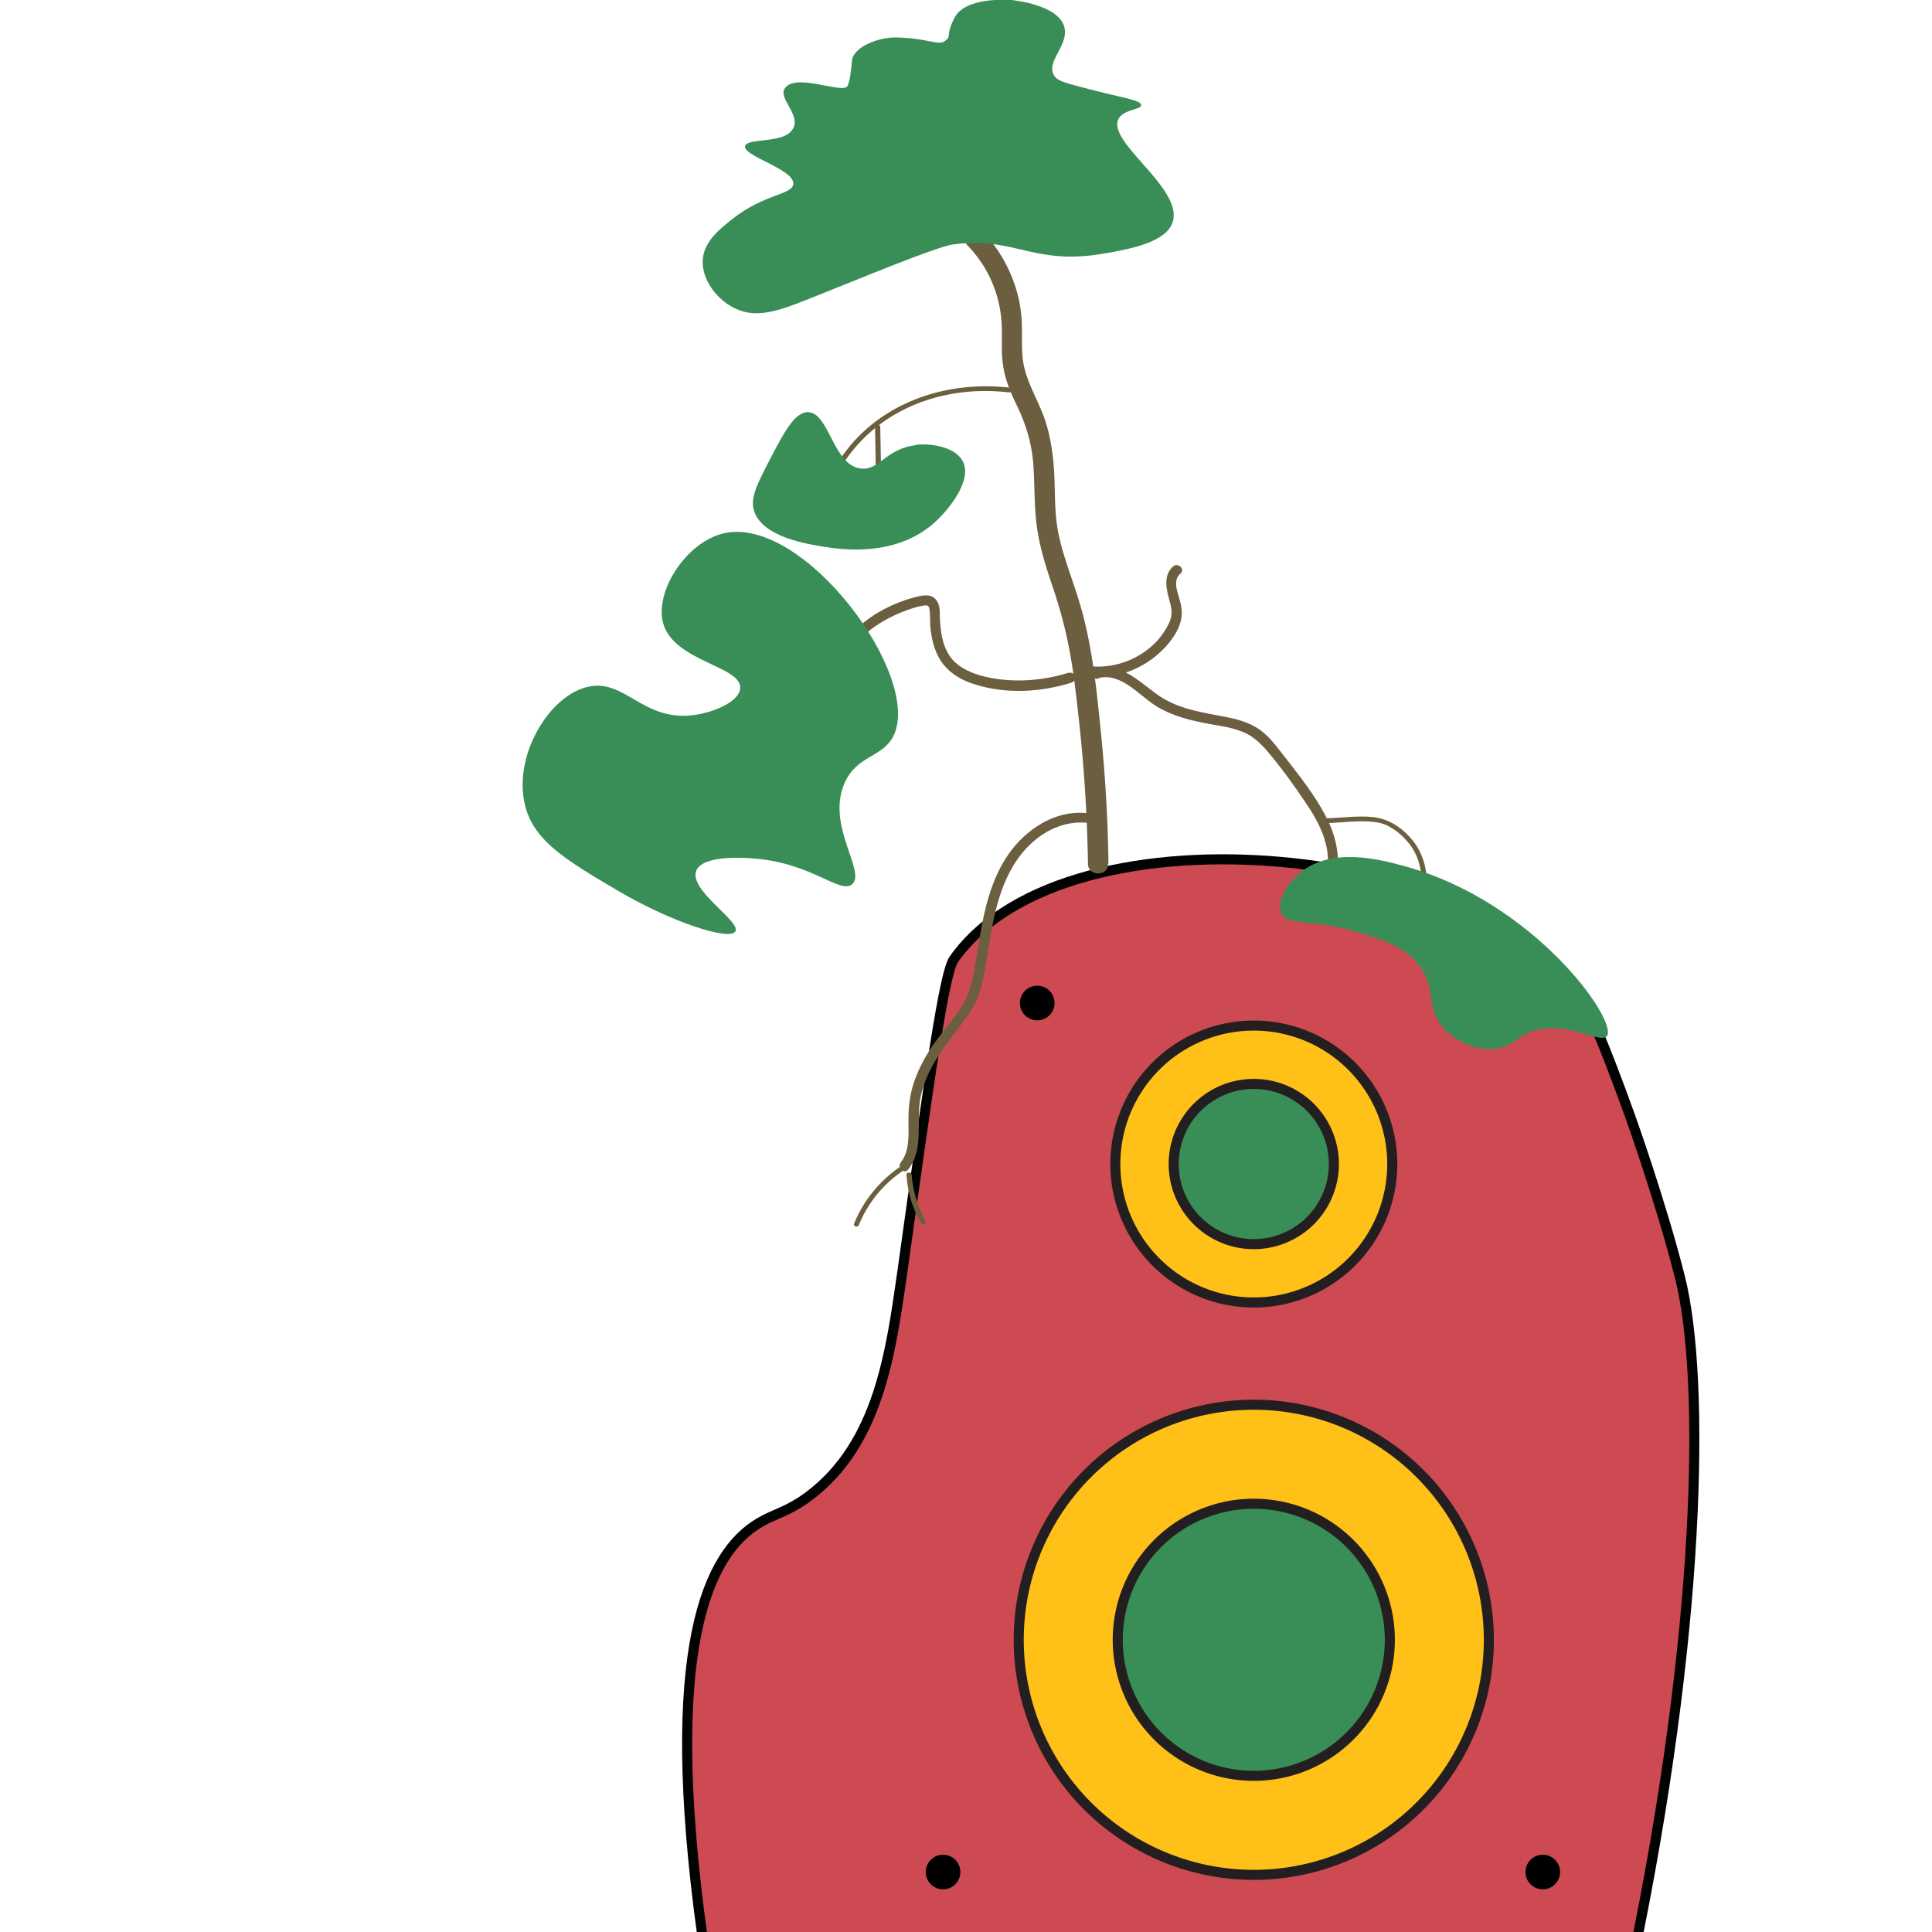 <?xml version="1.0" encoding="UTF-8"?>
<svg data-bbox="12.984 -0.006 29.111 48.736" viewBox="0 0 48 48" xmlns="http://www.w3.org/2000/svg" data-type="ugc">
    <g>
        <path d="M17.45 48.1c-.99-7.15.13-9.51 1.42-10.27.39-.23.69-.26 1.23-.66 1.73-1.3 2.03-3.55 2.32-5.58.69-4.95 1.04-7.43 1.28-7.76 2.87-4.05 13.63-2.75 15.67 1.09.35.66.98 2.39 1.14 2.84 0 0 .76 2.12 1.23 3.98.64 2.55.51 8.88-1.18 16.99l-23.1-.61Z" stroke-miterlimit="10" stroke-width=".25" fill="#ce4a53" stroke="#010202"/>
        <path fill="#ffc117" stroke="#231f20" stroke-miterlimit="10" stroke-width=".25" d="M34.59 28.92a3.44 3.44 0 1 1-6.88 0 3.44 3.44 0 0 1 6.88 0z"/>
        <path stroke="#231f20" fill="#388e56" stroke-miterlimit="10" stroke-width=".25" d="M33.14 28.92a1.99 1.99 0 1 1-3.98 0 1.99 1.99 0 0 1 3.98 0z"/>
        <path fill="#ffc117" stroke="#231f20" stroke-miterlimit="10" stroke-width=".25" d="M36.99 40.74a5.84 5.84 0 1 1-11.68 0 5.84 5.84 0 0 1 11.68 0z"/>
        <path stroke="#231f20" fill="#388e56" stroke-miterlimit="10" stroke-width=".25" d="M34.53 40.74a3.38 3.38 0 1 1-6.76 0 3.38 3.38 0 0 1 6.76 0z"/>
        <path fill="#000000" d="M26.2 24.92a.43.43 0 1 1-.86 0 .43.43 0 0 1 .86 0z"/>
        <path fill="#000000" d="M37.06 25.35a.43.43 0 1 1-.86 0 .43.43 0 0 1 .86 0z"/>
        <path fill="#000000" d="M38.76 46.51a.43.43 0 1 1-.86 0 .43.43 0 0 1 .86 0z"/>
        <path fill="#000000" d="M23.86 46.51a.43.43 0 1 1-.86 0 .43.43 0 0 1 .86 0z"/>
        <path d="M27.54 21.45a37.85 37.85 0 0 0-.2-3.37c-.11-1.1-.23-2.22-.57-3.27-.16-.51-.36-1.01-.47-1.54s-.08-1.03-.11-1.54-.11-1.05-.32-1.54c-.19-.45-.44-.88-.47-1.38-.02-.3 0-.6-.02-.9-.02-.27-.07-.53-.15-.78-.17-.52-.45-1-.83-1.39-.22-.23-.58.12-.36.36a3 3 0 0 1 .83 1.76c.03.26.02.51.02.77 0 .27.03.54.11.8.07.24.18.47.29.7.21.45.34.89.38 1.38.04.52.02 1.05.09 1.57s.23 1.02.4 1.52.31 1.02.41 1.55.16 1.07.22 1.6c.14 1.23.22 2.47.24 3.71 0 .32.51.32.5 0Z" fill="#6b5f3f"/>
        <path d="M26.56 16.71c-.7.22-1.49.27-2.21.07-.3-.09-.61-.24-.78-.52s-.21-.62-.22-.95c0-.13 0-.28-.08-.39-.1-.15-.27-.14-.42-.11-.33.07-.66.2-.95.36-.64.35-1.07.93-1.64 1.38-.63.49-1.36.84-2.11 1.13-.15.06-.08.3.07.24.65-.25 1.3-.55 1.88-.94.3-.2.57-.43.83-.69s.5-.51.8-.72.63-.36.98-.47c.07-.02.14-.04.21-.05.09-.02.16-.02.17.08.03.16.01.34.03.51.04.31.12.62.32.87s.48.4.77.49c.77.25 1.65.2 2.41-.04.15-.05.09-.29-.07-.24Z" fill="#6b5f3f"/>
        <path d="M25.08 9.63c-1.41-.16-2.89.26-3.86 1.33-.25.28-.46.59-.62.93-.03.07.07.14.11.06.35-.75.95-1.36 1.68-1.74.82-.43 1.77-.57 2.69-.46.08 0 .08-.12 0-.13Z" fill="#6b5f3f"/>
        <path d="m21.74 10.61.03 1.66c0 .08.13.08.13 0l-.03-1.66c0-.08-.13-.08-.13 0Z" fill="#6b5f3f"/>
        <path d="M27.06 16.8c.66.08 1.33-.17 1.8-.63.24-.23.48-.56.5-.9.01-.19-.05-.36-.1-.54-.05-.16-.08-.36.07-.48.12-.11-.06-.28-.18-.18-.26.22-.17.58-.09.87.06.19.07.37-.02.55-.07.15-.17.29-.28.42-.43.47-1.07.71-1.7.64-.16-.02-.16.23 0 .25Z" fill="#6b5f3f"/>
        <path d="M27.28 16.85c.54-.15.98.38 1.38.65.43.29.95.41 1.46.5.24.04.49.08.72.17.25.09.44.26.61.45.35.41.68.86.98 1.31.33.48.63 1.05.55 1.64-.02.16.22.23.24.07.08-.56-.11-1.08-.39-1.56-.3-.51-.68-.98-1.04-1.44-.16-.21-.33-.41-.55-.55s-.49-.22-.75-.27c-.55-.11-1.12-.18-1.61-.48s-.97-.91-1.65-.72c-.16.04-.09.29.07.24Z" fill="#6b5f3f"/>
        <path d="M32.97 20.45c.35-.01.69-.06 1.04-.04.18.01.36.04.51.13.17.09.32.22.44.36.3.34.37.74.37 1.17 0 .47.04.93.14 1.39.02.08.14.05.12-.03-.06-.26-.1-.53-.12-.8-.02-.25 0-.51-.02-.76-.02-.41-.15-.78-.43-1.08-.25-.27-.55-.45-.91-.49s-.77.02-1.15.03c-.08 0-.08.13 0 .13Z" fill="#6b5f3f"/>
        <path d="M26.98 20.2c-.63-.06-1.23.25-1.66.7-.49.51-.73 1.18-.88 1.86-.08.36-.13.73-.19 1.09s-.12.75-.32 1.09c-.18.31-.42.58-.63.86s-.4.59-.53.92c-.15.36-.2.72-.2 1.1 0 .35.04.77-.19 1.06-.1.13.08.3.18.18.42-.53.18-1.22.32-1.84.15-.69.6-1.24 1.02-1.79.22-.29.4-.59.49-.95s.13-.7.19-1.05c.11-.69.26-1.41.65-2.01s1.03-1.04 1.76-.98c.16.02.16-.24 0-.25Z" fill="#6b5f3f"/>
        <path d="M22.52 29.19c.03.43.15.84.37 1.21.04.07.15 0 .11-.06-.2-.35-.32-.75-.35-1.15 0-.08-.13-.08-.13 0Z" fill="#6b5f3f"/>
        <path d="M22.36 28.99c-.51.35-.91.84-1.14 1.41-.03.07.09.11.12.03.22-.54.6-1.01 1.09-1.34.07-.05 0-.15-.06-.11Z" fill="#6b5f3f"/>
        <path d="M21.17 21.97c-.3.25-1-.53-2.43-.64-.19-.02-1.28-.1-1.44.3-.2.48 1.12 1.27.97 1.51-.14.24-1.57-.22-2.9-1-1.36-.8-2.18-1.29-2.35-2.25-.23-1.22.69-2.69 1.66-2.84.86-.14 1.32.86 2.52.72.53-.06 1.17-.34 1.19-.67.04-.55-1.63-.66-1.91-1.6-.23-.79.56-2.03 1.5-2.25 1.99-.46 4.97 3.58 4.21 5.05-.28.53-.9.46-1.21 1.16-.46 1.06.55 2.2.19 2.51Z" fill="#388e56"/>
        <path d="M22.76 11.06c-.75.08-.91.64-1.38.58-.69-.09-.78-1.4-1.31-1.4-.33 0-.59.5-.95 1.19-.32.62-.48.94-.39 1.25.2.67 1.34.84 1.78.91.4.06 1.73.26 2.7-.6.39-.35.95-1.07.71-1.53-.18-.35-.77-.45-1.16-.41Z" fill="#388e56"/>
        <path d="M27.49 6.29c.6-.11 1.5-.27 1.65-.79.24-.84-1.65-1.97-1.35-2.55.13-.24.57-.22.56-.34 0-.13-.5-.18-1.5-.45-.5-.13-.61-.18-.67-.3-.19-.35.39-.74.26-1.2-.16-.54-1.23-.65-1.31-.66-.08 0-1.15-.09-1.42.45-.23.45-.06.44-.22.56-.18.14-.39-.06-1.23-.08-.5 0-1.05.26-1.09.56-.04.37-.05.49-.11.64-.1.23-1.32-.35-1.57.08-.14.24.39.64.22.97-.19.41-1.15.23-1.2.45-.05.25 1.22.57 1.2.94-.02.27-.71.24-1.5.86-.33.26-.71.56-.75 1.01-.04.51.37 1.03.82 1.23.58.27 1.16.02 2.13-.37 1.98-.8 2.97-1.19 3.29-1.23 1.55-.2 1.97.55 3.78.22Z" fill="#388e56"/>
        <path d="M39.92 25.74c-.18.23-1.16-.52-2.07-.02-.23.13-.32.26-.6.32-.46.1-1-.11-1.33-.44-.54-.54-.19-1.03-.69-1.65-.36-.45-.87-.6-1.53-.8-1.11-.33-1.72-.13-1.87-.47-.13-.29.17-.75.49-1.01.77-.63 1.98-.32 2.61-.14 3.19.88 5.29 3.84 4.99 4.22Z" fill="#388e56"/>
    </g>
</svg>
